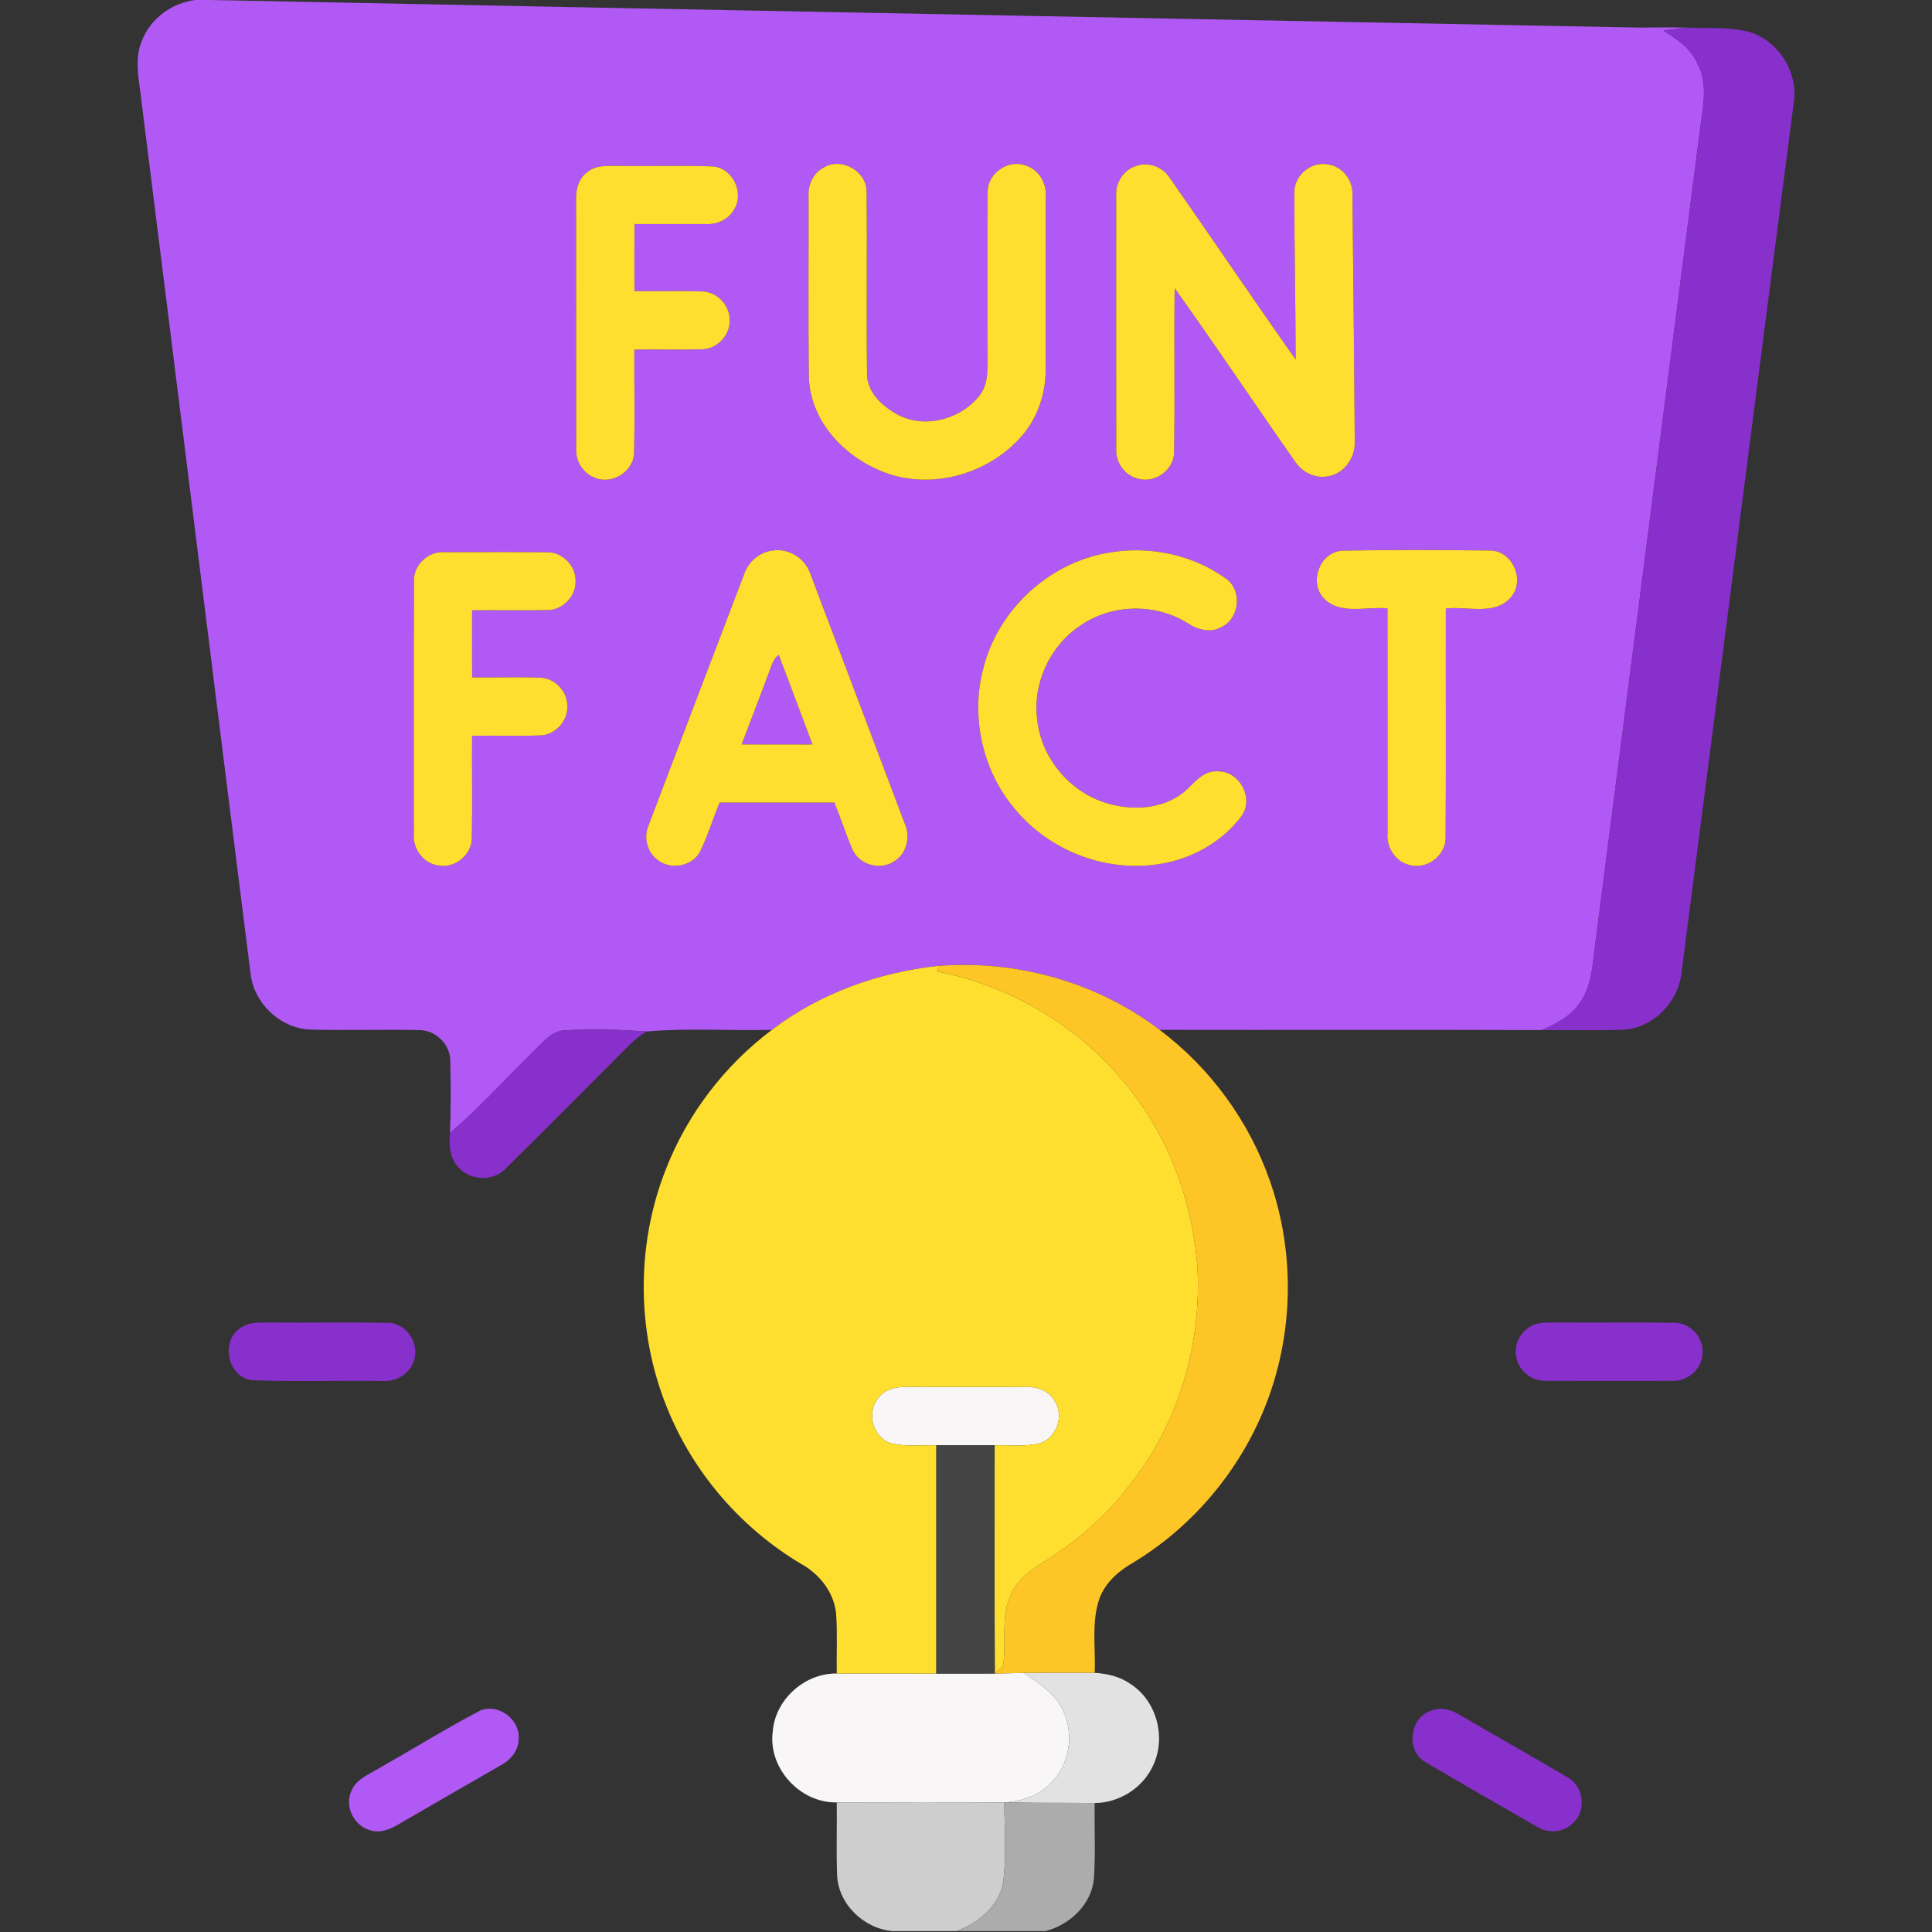 <svg width="683" height="683" viewBox="0 0 683 683" fill="none" xmlns="http://www.w3.org/2000/svg">
<rect x="0" y="0" width="683" height="683" fill="#333333" stroke="none"/>
<g clip-path="url(#clip0_411_2225)">
<path d="M69 0H74.253C242.813 3.373 411.387 6.493 579.947 9.76C585.413 9.707 590.88 9.613 596.36 9.773C593.587 10.027 590.827 10.44 588.08 10.813C592.813 13.853 597.853 17.147 600.107 22.56C603.68 29.24 602.24 36.973 601.213 44.093C588.8 140.493 576.4 236.907 564.013 333.32C562.987 340.507 562.92 348.373 558.52 354.52C555.32 359.2 550.133 361.92 545.08 364.16C500.027 363.987 454.973 364.16 409.933 364.067C387.707 347.093 359.187 339.24 331.387 341.48C310.373 343.813 289.747 351.187 272.88 364.08C258.093 364.427 243.24 363.387 228.493 364.653C219 363.973 209.453 363.72 199.933 364.213C197.24 364.267 194.867 365.667 192.947 367.44C181.467 378.253 171.133 390.293 159.093 400.493C159.387 391.893 159.4 383.28 159.173 374.693C159 368.973 153.8 364.067 148.093 364.16C135.133 363.853 122.147 364.373 109.2 363.947C98.747 363.267 89.68 354.467 88.56 344.08C75.467 240.12 62.613 136.133 49.56 32.16C48.787 26.28 47.72 20.027 50.187 14.373C53.173 6.533 60.76 1.053 69 0ZM207.56 60.893C204.48 63.16 203.507 67.107 203.653 70.747C203.707 100.04 203.627 129.347 203.693 158.653C203.467 162.88 205.933 167.053 209.867 168.707C216 171.707 224.093 166.827 224.16 159.973C224.467 147.853 224.187 135.707 224.267 123.587C232.2 123.44 240.133 123.72 248.067 123.48C253.387 123.48 258.04 118.653 257.96 113.347C258.147 107.987 253.48 103.027 248.093 103.027C240.16 102.747 232.213 103.04 224.28 102.92C224.28 95.013 224.253 87.107 224.293 79.2C232.64 79.173 241 79.24 249.36 79.213C253.307 79.467 257.44 77.72 259.427 74.173C263.267 68.347 259.133 59.493 252.16 58.84C241.027 58.373 229.867 58.853 218.72 58.627C214.947 58.707 210.627 58.2 207.56 60.893ZM291.16 59.253C287.6 61.133 285.613 65.187 285.84 69.16C285.907 90.6 285.667 112.053 285.96 133.493C286.533 150.213 300.573 163.64 315.947 168.08C332.28 172.64 350.76 166.547 361.64 153.653C366.973 147.267 369.68 138.933 369.667 130.653C369.693 110.227 369.693 89.8 369.68 69.373C370.027 64.653 367.133 59.84 362.507 58.467C356.32 56.227 349.013 61.347 349.147 67.96C348.96 86.653 349.12 105.36 349.093 124.067C349 129.32 349.8 135.2 346.387 139.68C339.813 148.173 327.027 151.747 317.36 146.587C311.893 143.64 306.44 138.667 306.507 131.973C306.253 110.64 306.6 89.293 306.36 67.96C306.533 60.56 297.48 55.387 291.16 59.253ZM394.6 69.32C394.587 99.107 394.56 128.893 394.613 158.68C394.293 163.573 397.813 168.347 402.64 169.307C408.48 170.827 414.973 166.067 415.067 159.987C415.4 140.627 415 121.253 415.267 101.88C429.813 122.2 443.667 143.013 458.04 163.453C460.507 167 464.92 169.173 469.24 168.413C475.147 167.64 479.227 161.747 478.933 155.973C478.747 127.04 478.387 98.107 478.12 69.173C478.507 63.867 474.533 58.627 469.147 58.067C463.373 57.107 457.507 62.053 457.587 67.933C457.547 87.653 458.013 107.373 458.04 127.093C442.973 105.733 428.347 84.053 413.36 62.64C410.84 58.84 405.693 57.093 401.413 58.747C397.04 60.2 394.267 64.773 394.6 69.32ZM146.347 205.413C146.213 235.173 146.32 264.947 146.293 294.707C145.827 299.893 149.507 305.12 154.747 305.933C160.68 307.227 166.92 302.187 166.8 296.093C167.04 284.107 166.813 272.093 166.88 260.107C174.813 259.973 182.76 260.267 190.68 260C196.227 260.027 200.987 254.787 200.56 249.28C200.44 244.12 195.88 239.56 190.68 239.56C182.76 239.28 174.84 239.56 166.907 239.48C166.867 231.573 166.893 223.667 166.893 215.747C175.72 215.653 184.56 215.867 193.387 215.68C198.867 215.813 203.693 210.787 203.48 205.347C203.56 199.987 198.8 195.12 193.413 195.24C181.347 195.133 169.293 195.2 157.227 195.213C151.533 194.733 146.133 199.64 146.347 205.413ZM263.053 203.013C251.773 232.613 240.467 262.2 229.253 291.827C227.507 295.947 228.693 301.067 232.267 303.827C236.867 307.76 244.813 306.347 247.573 300.907C250.28 295.36 252 289.413 254.387 283.733C267.92 283.733 281.44 283.733 294.973 283.733C297.187 289.147 298.96 294.733 301.28 300.107C303.56 305.747 311.28 307.933 316.227 304.4C320.773 301.613 321.973 295.4 319.693 290.76C308.6 261.44 297.573 232.08 286.453 202.773C284.64 197.4 278.867 193.76 273.227 194.613C268.533 195.107 264.533 198.6 263.053 203.013ZM391.28 195.493C370.533 199.187 352.813 215.693 347.653 236.133C343.013 253.4 347.347 272.787 359.067 286.333C370.773 300.333 389.667 307.947 407.813 305.733C419.933 304.4 431.733 298.24 439.013 288.347C443.32 282.107 438.213 272.653 430.68 272.68C425.4 272.173 422.227 276.827 418.72 279.867C411.027 286.227 399.96 286.72 390.773 283.787C378.053 279.787 368.213 267.987 366.707 254.72C364.867 241.693 371.227 228.067 382.253 220.933C393.24 213.467 408.533 213.227 419.787 220.267C423.36 222.667 428.147 223.933 432.053 221.547C438.133 218.467 439.147 209.133 433.827 204.867C421.813 195.947 405.92 192.733 391.28 195.493ZM468.213 211.747C474.08 217.507 483.173 214.28 490.507 215.093C490.547 241.6 490.493 268.107 490.52 294.613C490.053 299.733 493.533 304.92 498.68 305.88C504.733 307.373 511.24 302.213 511.053 295.96C511.24 269.013 511.067 242.067 511.133 215.12C518.64 214.227 528.213 217.707 533.973 211.333C539.413 205.413 534.787 194.6 526.72 194.613C509.347 194.427 491.96 194.32 474.6 194.667C466.52 195.04 462.48 206.12 468.213 211.747Z" fill="#B059F4"/>
<path d="M272.347 236.335C273.013 234.562 273.667 232.628 275.333 231.535C279.267 242.095 283.307 252.615 287.24 263.188C278.893 263.215 270.547 263.215 262.2 263.175C265.533 254.215 269.053 245.322 272.347 236.335Z" fill="#B059F4"/>
<path d="M310.4 494.385C312.827 490.825 317.347 490.159 321.333 490.279C335.12 490.359 348.907 490.252 362.693 490.319C366.6 490.145 370.773 491.652 372.813 495.185C376.253 500.359 373.653 508.185 367.76 510.199C362.493 511.519 356.987 510.785 351.627 510.932C344.76 510.919 337.88 510.919 331.013 510.932C325.68 510.785 320.213 511.505 314.987 510.239C308.653 508.199 306.16 499.492 310.4 494.385Z" fill="#F8F6F6"/>
<path d="M273.2 611.974C274.133 600.694 284.533 591.467 295.813 591.614C307.547 591.641 319.28 591.654 331.013 591.641C337.907 591.627 344.8 591.667 351.68 591.627C355.147 591.574 358.627 591.481 362.093 591.414C366.627 594.721 371.72 597.734 374.72 602.654C379.787 610.894 378.867 622.401 372.227 629.521C368.28 634.454 361.987 636.494 355.933 637.201L355.053 637.214C335.307 637.067 315.56 637.134 295.813 637.187C282.773 637.454 271.373 624.961 273.2 611.974Z" fill="#F8F6F6"/>
<path d="M596.36 9.773C603.827 10.133 611.52 9.4 618.813 11.4C628.88 14.72 635.76 25.667 634.133 36.187C620.84 138.787 607.733 241.413 594.427 344.013C593.28 354.533 584.067 363.733 573.373 364.053C563.947 364.36 554.507 364.093 545.08 364.16C550.133 361.92 555.32 359.2 558.52 354.52C562.92 348.373 562.987 340.507 564.013 333.32C576.4 236.907 588.8 140.493 601.213 44.093C602.24 36.973 603.68 29.24 600.107 22.56C597.853 17.147 592.813 13.853 588.08 10.813C590.827 10.44 593.587 10.027 596.36 9.773Z" fill="#8730CB"/>
<path d="M192.947 367.441C194.867 365.668 197.24 364.268 199.933 364.214C209.453 363.721 219 363.974 228.493 364.654C226.427 366.014 224.427 367.494 222.68 369.241C208.027 383.894 193.44 398.628 178.693 413.188C174.08 418.028 165.293 417.321 161.427 411.908C158.8 408.708 158.76 404.401 159.093 400.494C171.133 390.294 181.467 378.254 192.947 367.441Z" fill="#8730CB"/>
<path d="M362.093 591.412C370.387 591.346 378.693 591.292 386.987 591.372C391.387 591.679 395.84 592.652 399.52 595.226C408.813 601.106 412.333 613.959 407.76 623.879C404.253 631.932 395.747 637.386 386.987 637.399C376.64 637.292 366.28 637.412 355.933 637.199C361.987 636.492 368.28 634.452 372.227 629.519C378.867 622.399 379.787 610.892 374.72 602.652C371.72 597.732 366.627 594.719 362.093 591.412Z" fill="#E2E2E2"/>
<path d="M207.56 60.896C210.627 58.202 214.947 58.709 218.72 58.629C229.867 58.856 241.027 58.376 252.16 58.842C259.133 59.496 263.267 68.349 259.427 74.176C257.44 77.722 253.307 79.469 249.36 79.216C241 79.242 232.64 79.176 224.293 79.202C224.253 87.109 224.28 95.016 224.28 102.922C232.213 103.042 240.16 102.749 248.093 103.029C253.48 103.029 258.147 107.989 257.96 113.349C258.04 118.656 253.387 123.482 248.067 123.482C240.133 123.722 232.2 123.442 224.267 123.589C224.187 135.709 224.467 147.856 224.16 159.976C224.093 166.829 216 171.709 209.867 168.709C205.933 167.056 203.467 162.882 203.693 158.656C203.627 129.349 203.707 100.042 203.653 70.749C203.507 67.109 204.48 63.162 207.56 60.896Z" fill="#FEDF30"/>
<path d="M291.16 59.254C297.48 55.388 306.533 60.561 306.36 67.961C306.6 89.294 306.253 110.641 306.507 131.974C306.44 138.668 311.893 143.641 317.36 146.588C327.027 151.748 339.813 148.174 346.387 139.681C349.8 135.201 349 129.321 349.093 124.068C349.12 105.361 348.96 86.654 349.147 67.961C349.013 61.348 356.32 56.228 362.507 58.468C367.133 59.841 370.027 64.654 369.68 69.374C369.693 89.801 369.693 110.228 369.667 130.654C369.68 138.934 366.973 147.268 361.64 153.654C350.76 166.548 332.28 172.641 315.947 168.081C300.573 163.641 286.533 150.214 285.96 133.494C285.667 112.054 285.907 90.601 285.84 69.161C285.613 65.188 287.6 61.134 291.16 59.254Z" fill="#FEDF30"/>
<path d="M394.6 69.322C394.267 64.776 397.04 60.202 401.413 58.749C405.693 57.096 410.84 58.842 413.36 62.642C428.347 84.056 442.973 105.736 458.04 127.096C458.013 107.376 457.547 87.656 457.587 67.936C457.507 62.056 463.373 57.109 469.147 58.069C474.533 58.629 478.507 63.869 478.12 69.176C478.387 98.109 478.747 127.042 478.933 155.976C479.227 161.749 475.147 167.642 469.24 168.416C464.92 169.176 460.507 167.002 458.04 163.456C443.667 143.016 429.813 122.202 415.267 101.882C415 121.256 415.4 140.629 415.067 159.989C414.973 166.069 408.48 170.829 402.64 169.309C397.813 168.349 394.293 163.576 394.613 158.682C394.56 128.896 394.587 99.109 394.6 69.322Z" fill="#FEDF30"/>
<path d="M146.347 205.412C146.133 199.639 151.533 194.733 157.227 195.213C169.293 195.199 181.347 195.132 193.413 195.239C198.8 195.119 203.56 199.986 203.48 205.346C203.693 210.786 198.867 215.812 193.387 215.679C184.56 215.866 175.72 215.652 166.893 215.746C166.893 223.666 166.867 231.573 166.907 239.479C174.84 239.559 182.76 239.279 190.68 239.559C195.88 239.559 200.44 244.119 200.56 249.279C200.987 254.786 196.227 260.026 190.68 259.999C182.76 260.266 174.813 259.973 166.88 260.106C166.813 272.093 167.04 284.106 166.8 296.093C166.92 302.186 160.68 307.226 154.747 305.932C149.507 305.119 145.827 299.893 146.293 294.706C146.32 264.946 146.213 235.172 146.347 205.412Z" fill="#FEDF30"/>
<path d="M263.053 203.016C264.533 198.603 268.533 195.11 273.227 194.616C278.867 193.763 284.64 197.403 286.453 202.776C297.573 232.083 308.6 261.443 319.693 290.763C321.973 295.403 320.773 301.616 316.227 304.403C311.28 307.936 303.56 305.75 301.28 300.11C298.96 294.736 297.187 289.15 294.973 283.736C281.44 283.736 267.92 283.736 254.387 283.736C252 289.416 250.28 295.363 247.573 300.91C244.813 306.35 236.867 307.763 232.267 303.83C228.693 301.07 227.507 295.95 229.253 291.83C240.467 262.203 251.773 232.616 263.053 203.016ZM272.347 236.336C269.053 245.323 265.533 254.216 262.2 263.176C270.547 263.216 278.893 263.216 287.24 263.19C283.307 252.616 279.267 242.096 275.333 231.536C273.667 232.63 273.013 234.563 272.347 236.336Z" fill="#FEDF30"/>
<path d="M391.28 195.495C405.92 192.735 421.813 195.948 433.827 204.868C439.147 209.135 438.133 218.468 432.053 221.548C428.147 223.935 423.36 222.668 419.787 220.268C408.533 213.228 393.24 213.468 382.253 220.935C371.227 228.068 364.867 241.695 366.707 254.722C368.213 267.988 378.053 279.788 390.773 283.788C399.96 286.722 411.027 286.228 418.72 279.868C422.227 276.828 425.4 272.175 430.68 272.682C438.213 272.655 443.32 282.108 439.013 288.348C431.733 298.242 419.933 304.402 407.813 305.735C389.667 307.948 370.773 300.335 359.067 286.335C347.347 272.788 343.013 253.402 347.653 236.135C352.813 215.695 370.533 199.188 391.28 195.495Z" fill="#FEDF30"/>
<path d="M468.213 211.749C462.48 206.122 466.52 195.042 474.6 194.669C491.96 194.322 509.347 194.429 526.72 194.615C534.787 194.602 539.413 205.415 533.973 211.335C528.213 217.709 518.64 214.229 511.133 215.122C511.067 242.069 511.24 269.015 511.053 295.962C511.24 302.215 504.733 307.375 498.68 305.882C493.533 304.922 490.053 299.735 490.52 294.615C490.493 268.109 490.547 241.602 490.507 215.095C483.173 214.282 474.08 217.509 468.213 211.749Z" fill="#FEDF30"/>
<path d="M272.88 364.08C289.747 351.187 310.373 343.814 331.387 341.48C331.4 341.974 331.44 342.974 331.467 343.467C357.347 348.56 381.413 362.761 398 383.347C413.28 401.681 421.787 425.174 423.373 448.88C424.627 476.227 416.28 504.254 398.867 525.561C390.853 536.201 380.587 544.987 369.293 551.974C364.213 555.161 358.907 558.961 356.893 564.894C353.787 572.614 355.92 581.081 354.56 589.054C353.84 589.694 352.4 590.974 351.68 591.614C351.547 564.72 351.653 537.827 351.627 510.934C356.987 510.787 362.493 511.52 367.76 510.2C373.653 508.187 376.253 500.361 372.813 495.187C370.773 491.654 366.6 490.147 362.693 490.32C348.907 490.254 335.12 490.36 321.333 490.28C317.347 490.16 312.827 490.827 310.4 494.387C306.16 499.494 308.653 508.2 314.987 510.24C320.213 511.507 325.68 510.787 331.013 510.934C331.027 537.841 331.027 564.734 331.013 591.641C319.28 591.654 307.547 591.64 295.813 591.614C295.693 584.627 296.08 577.627 295.6 570.654C294.933 563.04 289.787 556.507 283.24 552.88C262.84 540.747 246.36 522.16 236.947 500.36C224.96 472.974 224.453 440.827 235.507 413.067C243.12 393.68 256.24 376.574 272.88 364.08Z" fill="#FEDF30"/>
<path d="M331.387 341.48C359.187 339.24 387.707 347.093 409.933 364.066C427.84 377.52 441.627 396.373 448.96 417.546C456.707 439.653 457.307 464.173 450.853 486.693C443.093 513.92 424.707 537.906 400.453 552.506C395.48 555.346 390.907 559.346 388.787 564.813C385.693 573.32 387.413 582.533 386.987 591.373C378.693 591.293 370.387 591.346 362.093 591.413C358.627 591.48 355.147 591.573 351.68 591.626V591.613C352.4 590.973 353.84 589.693 354.56 589.053C355.92 581.08 353.787 572.613 356.893 564.893C358.907 558.96 364.213 555.16 369.293 551.973C380.587 544.986 390.853 536.2 398.867 525.56C416.28 504.253 424.627 476.226 423.373 448.88C421.787 425.173 413.28 401.68 398 383.346C381.413 362.76 357.347 348.56 331.467 343.466C331.44 342.973 331.4 341.973 331.387 341.48Z" fill="#FEC526"/>
<path d="M85.933 468.918C88.56 467.345 91.747 467.585 94.68 467.532C108.88 467.665 123.093 467.385 137.28 467.652C144.16 467.812 148.96 475.932 145.893 482.078C144.053 486.438 139.187 488.612 134.64 488.185C119.48 488.012 104.307 488.492 89.173 487.945C79.987 486.852 77.68 473.025 85.933 468.918Z" fill="#8730CB"/>
<path d="M541.76 468.545C544.507 467.265 547.64 467.611 550.587 467.531C564.373 467.638 578.173 467.425 591.947 467.625C597.627 467.585 602.453 472.998 601.88 478.611C601.613 484.238 596.2 488.638 590.667 488.158C576.013 488.171 561.36 488.211 546.707 488.145C541.853 488.438 537.107 484.958 536.107 480.171C534.92 475.585 537.493 470.491 541.76 468.545Z" fill="#8730CB"/>
<path d="M169.893 604.65C176.32 602.17 183.84 607.864 183.373 614.69C183.387 618.744 180.587 622.184 177.133 623.997C165 630.984 152.867 637.957 140.773 644.997C137.787 646.784 134.213 648.184 130.733 646.984C125.187 645.437 121.827 638.77 124.093 633.437C125.733 628.89 130.667 627.224 134.413 624.85C146.28 618.197 157.827 610.93 169.893 604.65Z" fill="#B059F4"/>
<path d="M505.893 604.773C509.36 603.306 513.213 604.426 516.253 606.36C528.88 613.733 541.627 620.92 554.227 628.346C559.813 631.453 560.947 639.92 556.267 644.32C553 647.826 547.347 648.333 543.347 645.786C530.16 638.173 516.907 630.653 503.813 622.88C496.893 618.8 498.307 607.253 505.893 604.773Z" fill="#8730CB"/>
<path d="M331.013 510.932C337.88 510.919 344.76 510.919 351.627 510.932C351.653 537.825 351.547 564.719 351.68 591.612V591.625C344.8 591.665 337.907 591.625 331.013 591.639C331.027 564.732 331.027 537.839 331.013 510.932Z" fill="#444444"/>
<path d="M295.813 637.187C315.56 637.134 335.307 637.067 355.053 637.214C355.067 646.587 355.893 656.041 354.64 665.374C353.187 673.881 345.88 679.801 338.173 682.667H315.493C305.307 681.801 296.227 673.041 295.92 662.667C295.627 654.174 295.92 645.681 295.813 637.187Z" fill="#CECECE"/>
<path d="M355.053 637.213L355.933 637.199C366.28 637.413 376.64 637.293 386.987 637.399C386.853 646.266 387.32 655.159 386.733 664.013C385.96 673.173 378.267 680.453 369.64 682.666H338.173C345.88 679.799 353.187 673.879 354.64 665.373C355.893 656.039 355.067 646.586 355.053 637.213Z" fill="#ACACAC"/>
</g>
<defs>
<clipPath id="clip0_411_2225">
<rect width="682.667" height="682.667" fill="white"/>
</clipPath>
</defs>
</svg>
